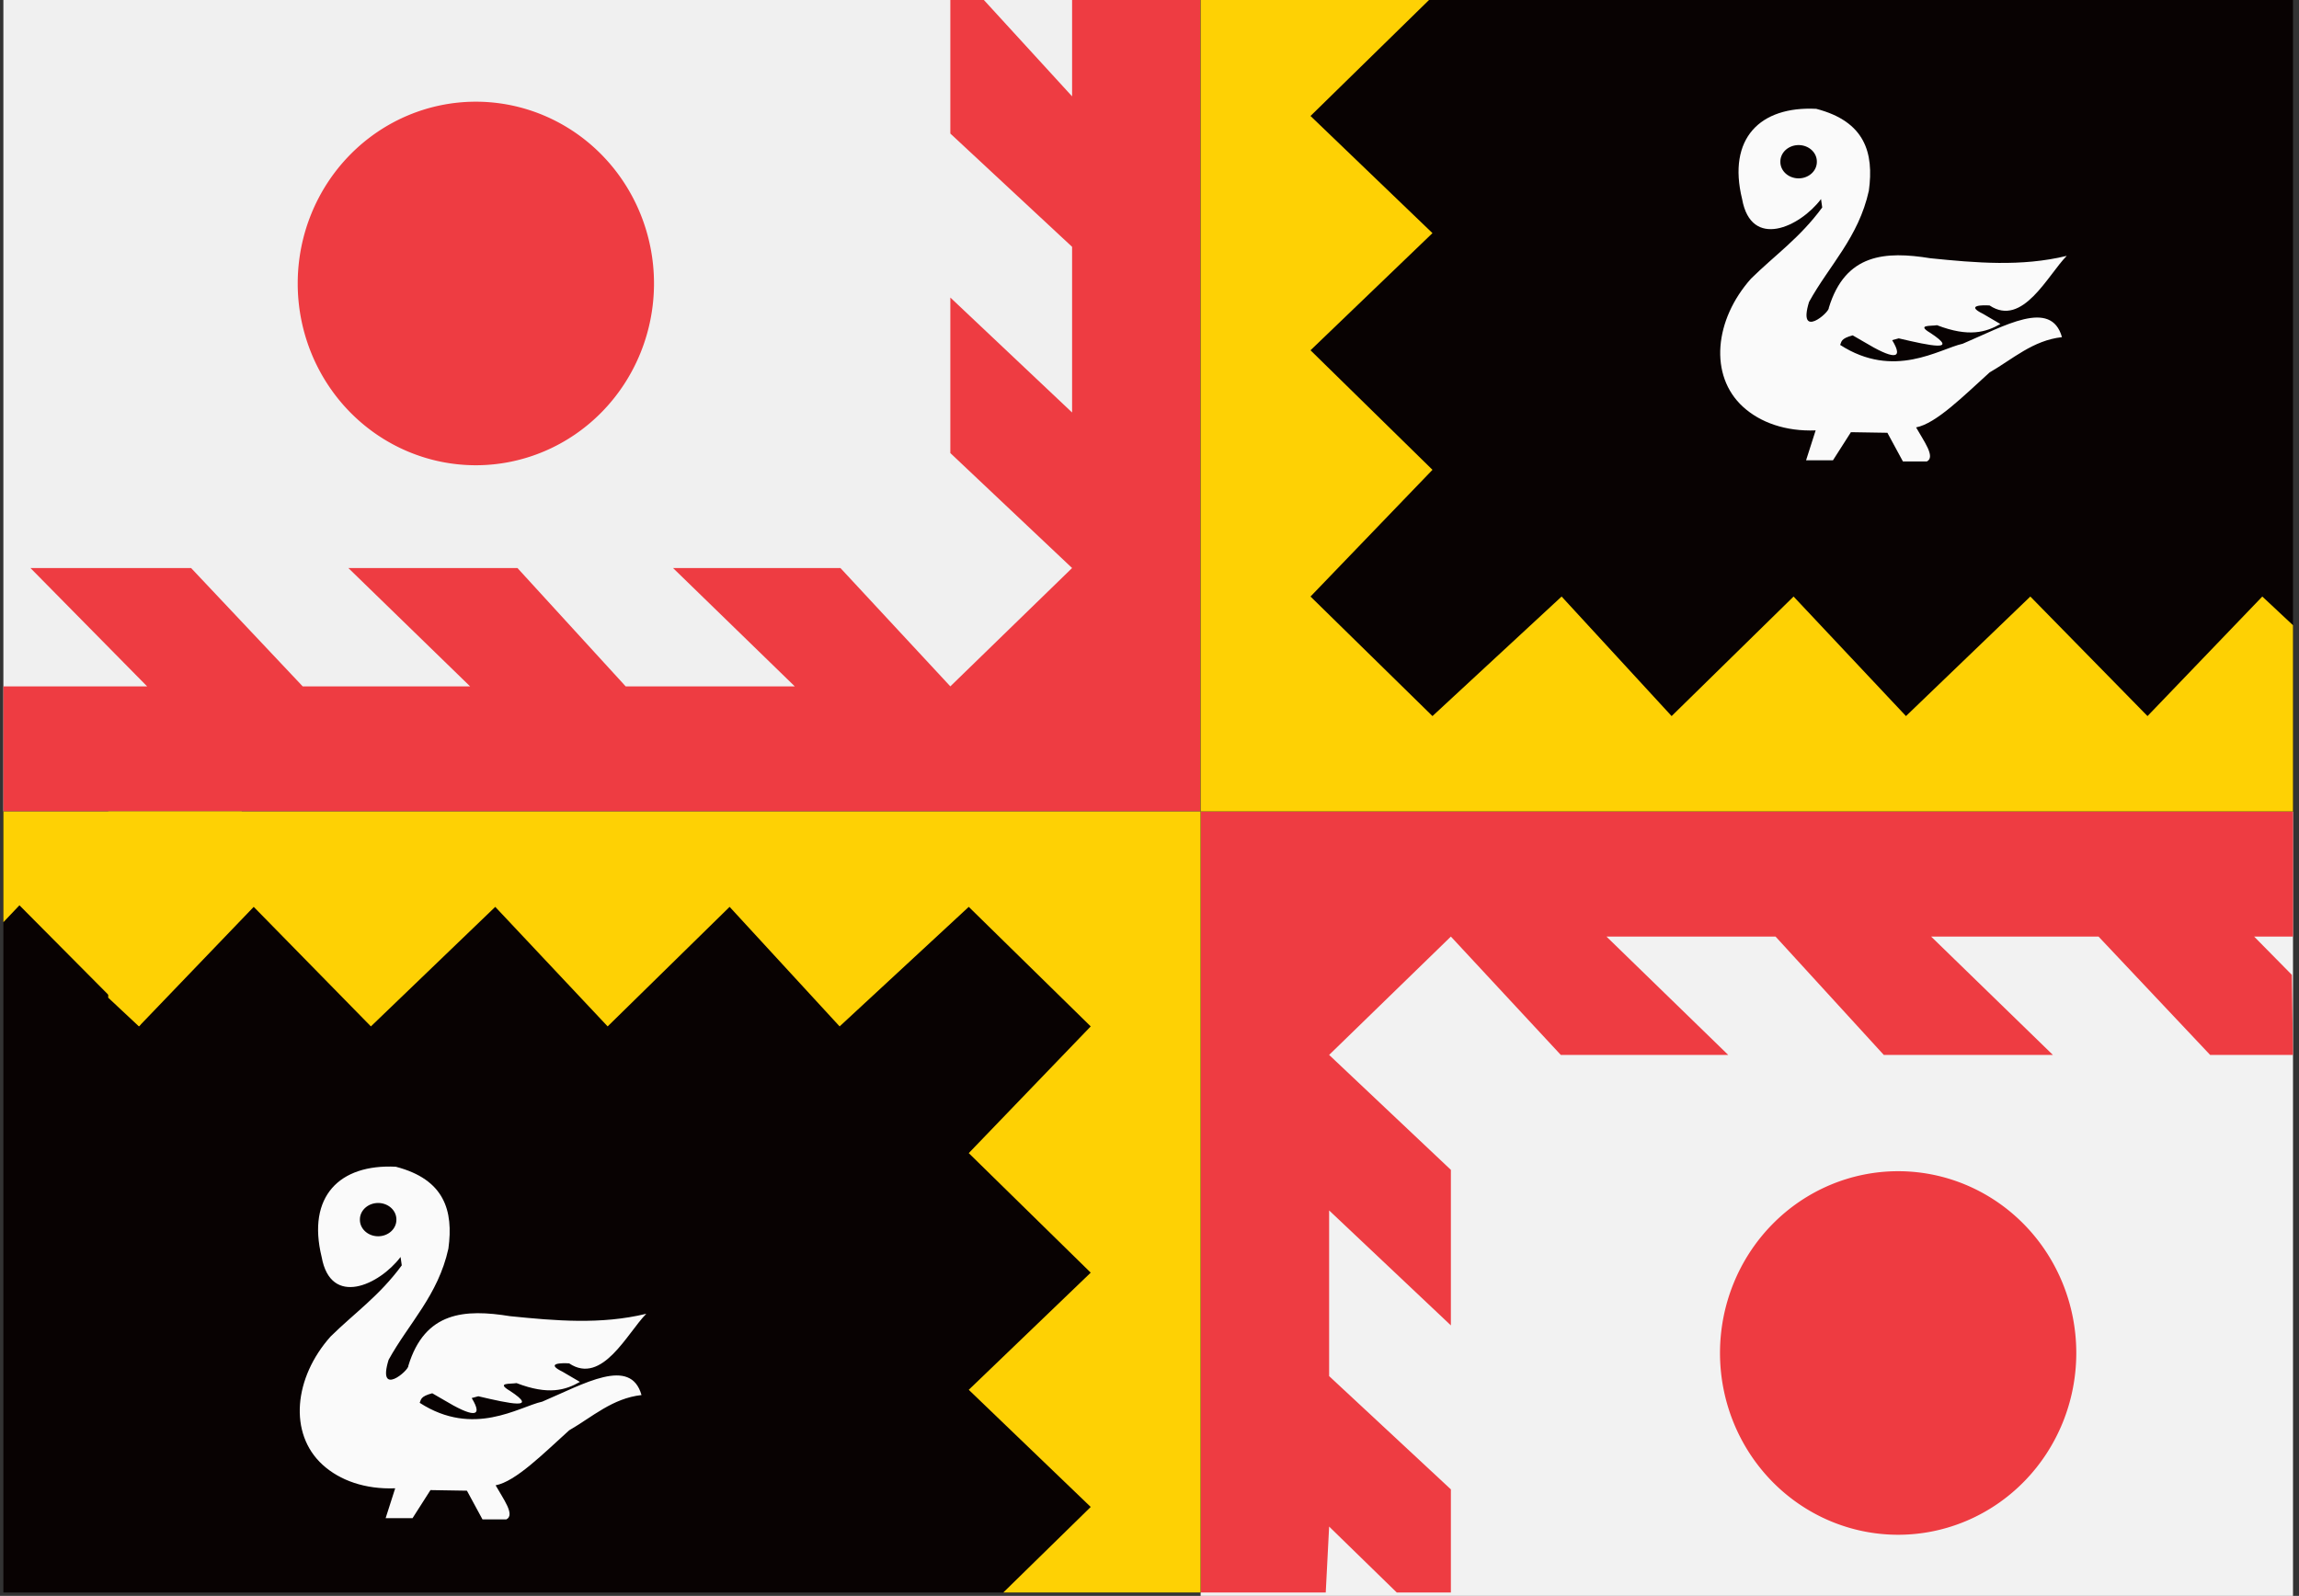 <svg height="602" width="867" xmlns="http://www.w3.org/2000/svg"><rect width="100%" height="100%" fill="#333333" stroke="none"/><path d="m1.275-1.275h451.5v307.377h-451.5z" fill="#f2f2f2" fill-rule="evenodd" opacity=".99"/><path d="m217.348 116.799a71.698 64.934 0 1 1 -143.396 0 71.698 64.934 0 1 1 143.396 0z" fill="#ee3b41" fill-rule="evenodd" opacity=".99" transform="matrix(.937 0 0 1.056 42.98 -16.409)"/><path d="m11.479 214.271 44.002 44.64h-54.206v47.191h451.5v-307.377h-48.466v37.625l-34.436-37.625h-11.479v51.655l45.915 42.727v62.496l-45.915-43.364v58.669l45.915 43.364-45.915 44.64-41.451-44.64h-63.133l45.915 44.64h-63.771l-40.814-44.64h-63.771l45.915 44.64h-63.133l-42.089-44.64h-60.583z" fill="#ee3c42"/><path d="m-864.737-613.479h411.962v307.377h-411.962z" fill="#f2f2f2" fill-rule="evenodd" transform="scale(-1)"/><path d="m217.348 116.799a71.698 64.934 0 1 1 -143.396 0 71.698 64.934 0 1 1 143.396 0z" fill="#ee3b41" fill-rule="evenodd" transform="matrix(-.937 0 0 -1.056 852.303 633.714)"/><path d="m864.737 397.932-.42-30.187-14.247-14.453h14.667v-47.191h-411.962v294.623h47.191l1.275-24.871 25.508 24.871h20.407v-38.9l-45.915-42.727v-62.496l45.915 43.364v-58.669l-45.915-43.364 45.915-44.64 41.451 44.64h63.133l-45.915-44.64h63.771l40.814 44.64h63.771l-45.915-44.64h63.133l42.089 44.64z" fill="#ee3c42"/><path d="m452.734-1.275h412.003v307.377h-412.003z" fill="#080202" fill-rule="evenodd"/><path d="m540.215-1.275-45.995 45.024 45.995 44.191-45.995 44.191 45.995 45.093-45.995 47.799 45.995 45.093 48.7-45.093 41.486 45.093 45.995-45.093 42.387 45.093 46.897-45.093 44.191 45.093 43.289-45.093 11.577 10.822v70.257h-411.962v-307.377h87.439z" fill="#fed104"/><path d="m1.275 306.102h451.5v294.623h-451.5z" fill="#080202" fill-rule="evenodd"/><path d="m378.409 600.725.012-.055 32.91-32.215-45.995-44.191 45.995-44.191-45.995-45.093 45.995-47.799-45.995-45.093-48.7 45.093-41.486-45.093-45.995 45.093-42.387-45.093-46.897 45.093-44.191-45.093-43.289 45.093-11.577-10.822v-70.257h411.962v294.623h-74.366z" fill="#fed104"/><path d="m52.611 387.091-45.278-45.596-6.058 6.377v-41.77h89.917z" fill="#fed104"/><path d="m151.062 474.161c-8 10.57-26.325 19.099-29.761 0-5.604-22.88 6.757-35.108 27.958-34.045 18.371 4.763 21.805 16.556 19.841 30.889-3.877 17.617-14.907 28.082-22.547 41.937-4.426 14.395 7.76 3.944 7.44 2.255 6.242-20.522 21.348-21.461 38.329-18.714 17.135 1.732 34.271 3.254 51.406-.902-7.106 7.148-16.602 27.051-29.085 18.714-2.457-.171-9.375-.206-2.48 3.157l6.538 3.833c-5.461 3.111-11.902 5.064-23.899.451-2.412.411-7.886-.272-2.48 2.931 10.962 7.191.081 4.861-11.95 2.029l-2.48.676c4.711 7.756.08 7.116-10.597.676l-4.284-2.48c-4.554 1.202-4.178 2.405-4.735 3.607 20.336 13.115 37.277 1.552 46.22-.451 15.605-6.617 33.317-17.13 37.427-2.48-10.936 1.21-18.537 8.256-27.281 13.302-9.856 8.902-20.171 19.297-27.732 20.743 2.861 5.106 7.443 11.152 4.058 12.852h-9.019l-5.862-10.822-13.753-.225-6.764 10.597h-10.146l3.607-11.273c-11.339.44-20.895-2.97-27.375-8.879-12.929-11.79-10.811-32.881 3.025-48.389 8.966-8.831 18.399-15.325 26.83-26.83z" fill="#fff" opacity=".98"/><path d="m140.916 467.285a6.877 6.2 0 1 1 -13.753 0 6.877 6.2 0 1 1 13.753 0z" fill="#080202" fill-rule="evenodd" transform="translate(8.568 -7.215)"/><path d="m686.746 75.096c-8 10.57-26.325 19.099-29.761 0-5.604-22.88 6.757-35.108 27.958-34.045 18.371 4.763 21.805 16.556 19.841 30.889-3.877 17.617-14.907 28.082-22.547 41.937-4.426 14.395 7.76 3.944 7.44 2.255 6.242-20.522 21.348-21.461 38.329-18.714 17.135 1.732 34.271 3.254 51.406-.902-7.106 7.148-16.602 27.051-29.085 18.714-2.457-.171-9.375-.206-2.48 3.157l6.538 3.833c-5.461 3.111-11.902 5.064-23.899.451-2.412.411-7.886-.272-2.48 2.931 10.962 7.191.081 4.861-11.95 2.029l-2.48.676c4.711 7.756.08 7.116-10.597.676l-4.284-2.48c-4.554 1.202-4.178 2.405-4.735 3.607 20.336 13.115 37.277 1.552 46.22-.451 15.605-6.617 33.317-17.13 37.427-2.48-10.936 1.21-18.537 8.256-27.281 13.302-9.856 8.902-20.171 19.297-27.732 20.743 2.861 5.106 7.443 11.152 4.058 12.852h-9.019l-5.862-10.822-13.753-.225-6.764 10.597h-10.146l3.607-11.273c-11.339.44-20.895-2.97-27.375-8.879-12.929-11.79-10.811-32.881 3.025-48.389 8.966-8.831 18.399-15.325 26.83-26.83z" fill="#fff" opacity=".98"/><path d="m140.916 467.285a6.877 6.2 0 1 1 -13.753 0 6.877 6.2 0 1 1 13.753 0z" fill="#080202" fill-rule="evenodd" transform="translate(544.252 -406.28)"/></svg>